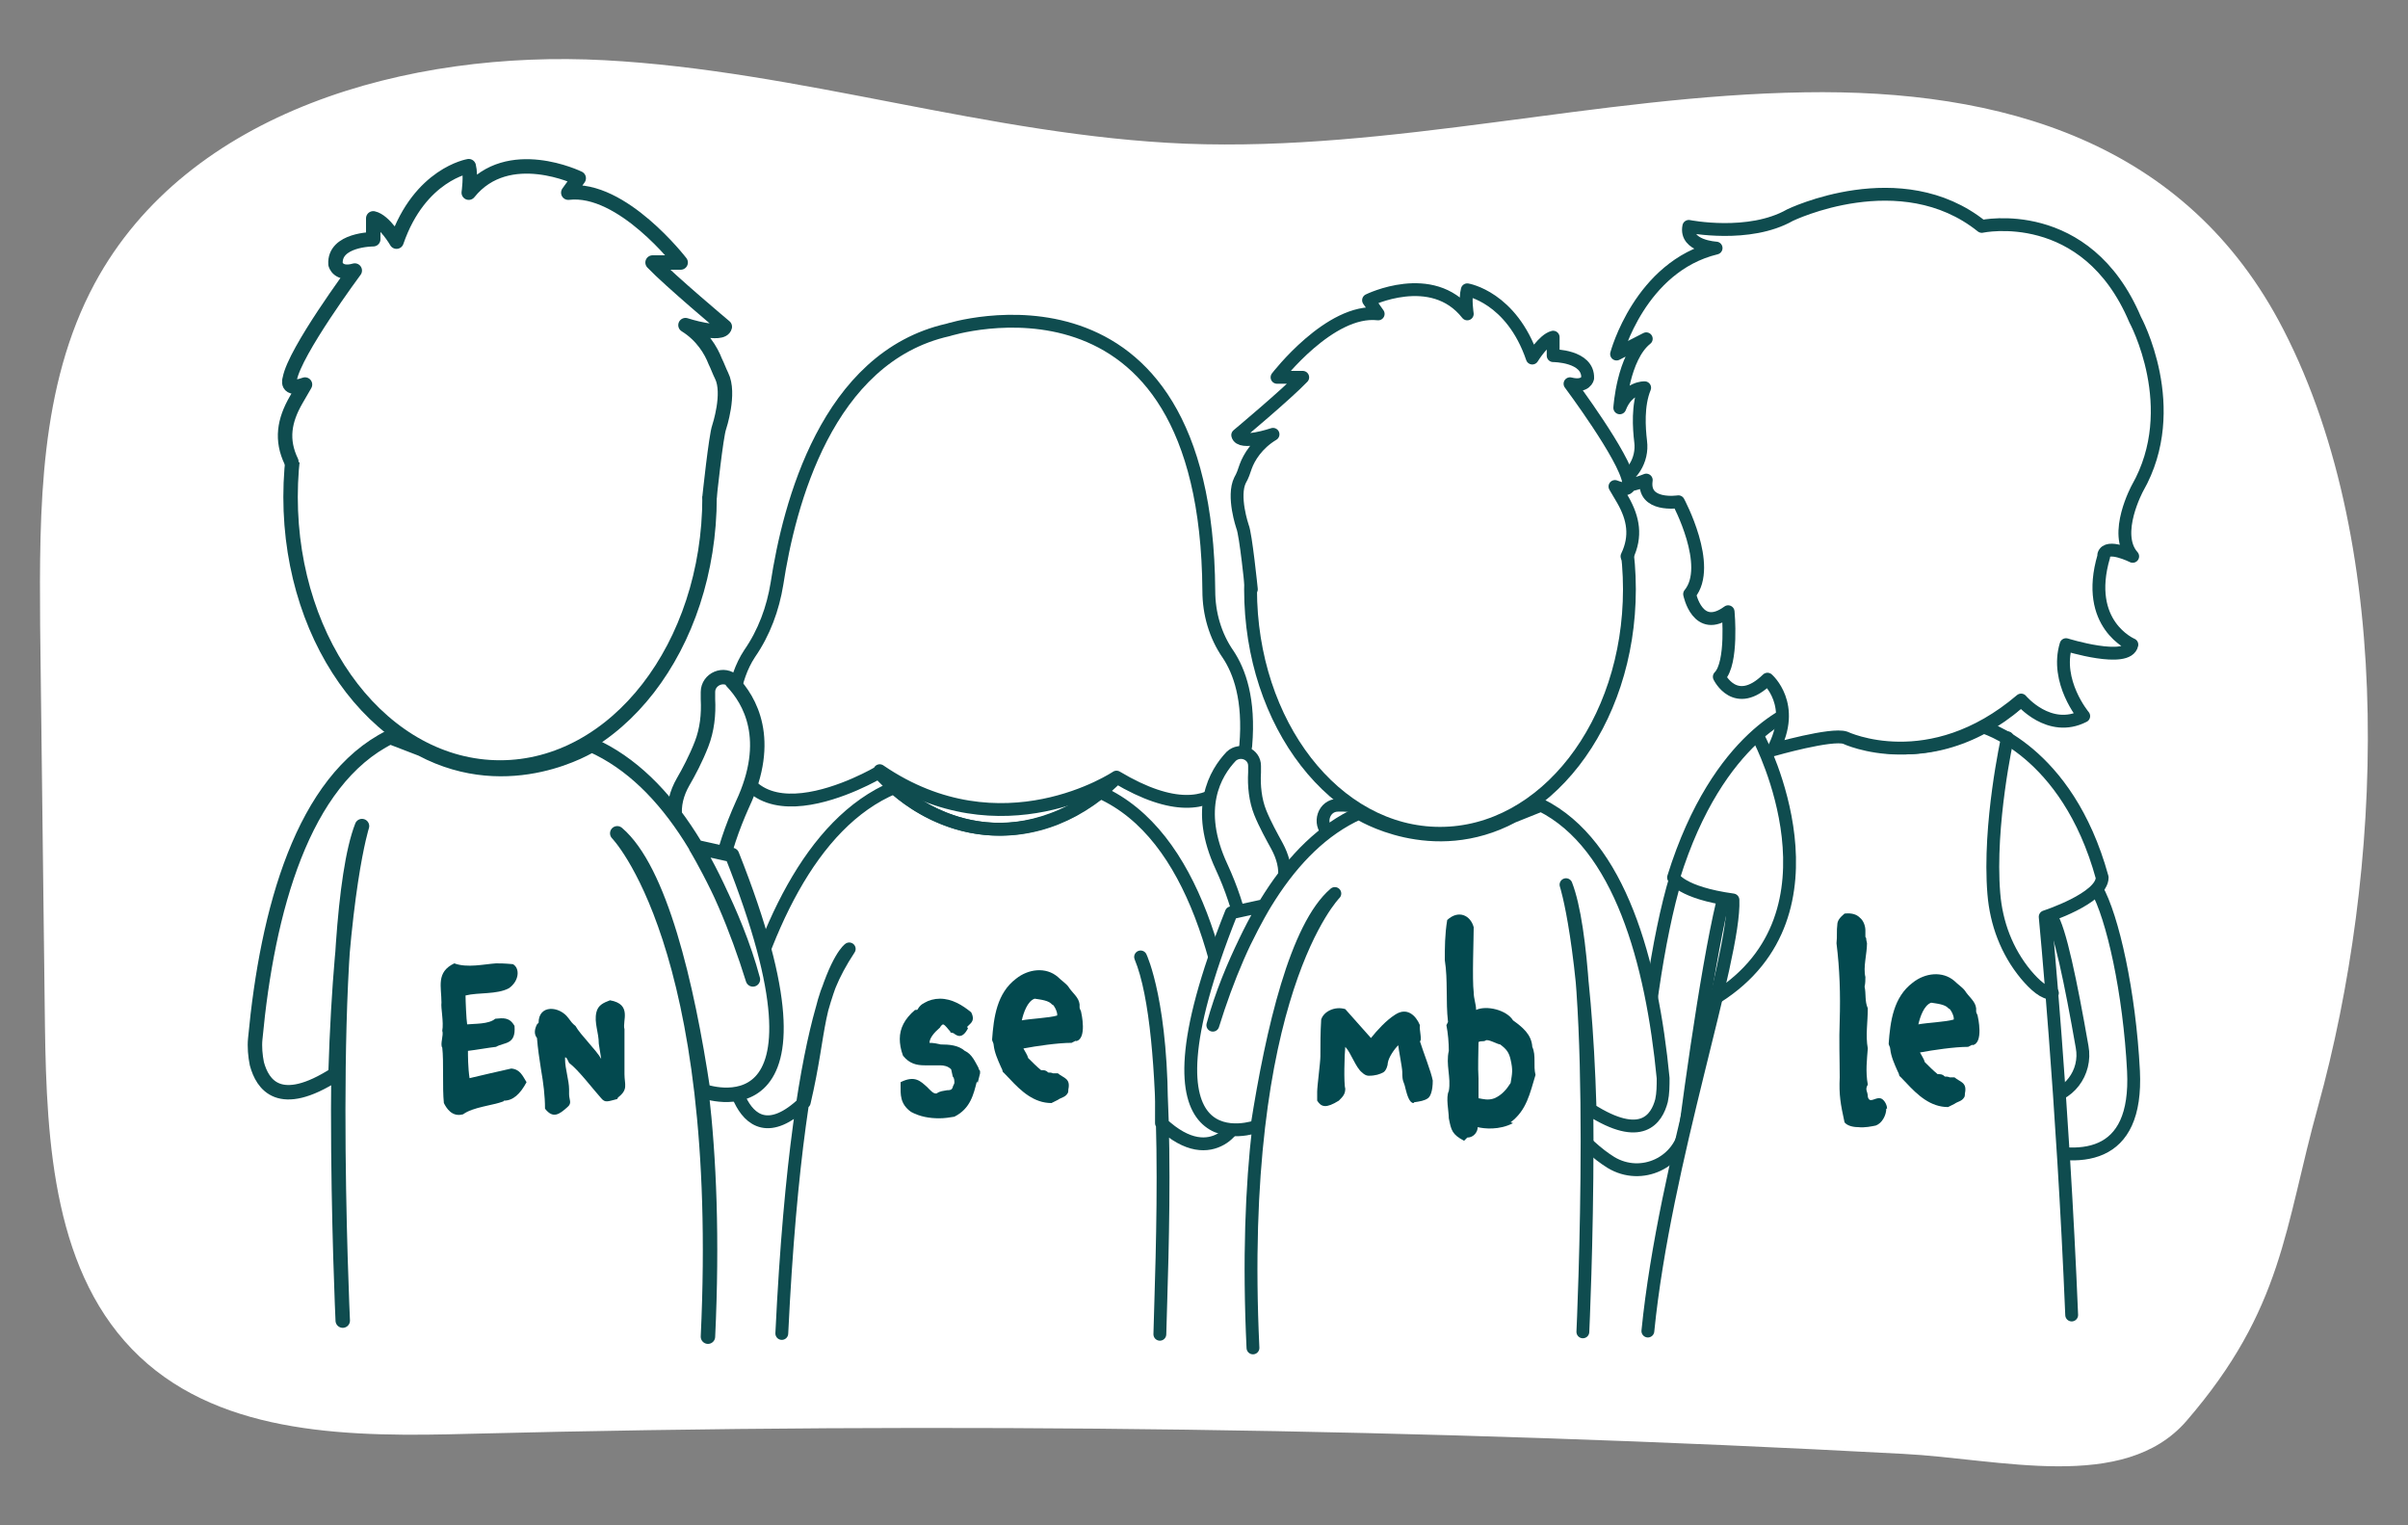<?xml version="1.0" encoding="UTF-8"?>
<svg id="panneau_froen" xmlns="http://www.w3.org/2000/svg" version="1.1" viewBox="0 0 300 190">
  <rect x="0" y="0" width="300" height="190" fill="#808080" stroke="none"/>
  <!-- Generator: Adobe Illustrator 29.1.0, SVG Export Plug-In . SVG Version: 2.1.0 Build 142)  -->
  <defs>
    <style>
      .st0, .st1, .st2, .st3 {
        stroke: #0f4c4f;
        stroke-linecap: round;
        stroke-linejoin: round;
      }

      .st0, .st1, .st4 {
        fill: #fff;
      }

      .st0, .st2 {
        stroke-width: 1.6px;
      }

      .st1 {
        stroke-width: 1.8px;
      }

      .st5 {
        fill: #03494f;
      }

      .st2, .st3 {
        fill: none;
      }

      .st3 {
        stroke-width: 1.6px;
      }
    </style>
  </defs>
  <g>
    <path class="st4" d="M224.8,11.5c-25.8.4-51.3,7.4-77.1,6.4-24.4-1-48-9.1-72.4-10.4-24.4-1.3-51.9,6.3-63.5,27.8-6.9,12.8-6.9,28.1-6.8,42.6.2,16.6.4,33.2.6,49.9.2,14.7,1.1,31.1,11.8,41.2,10.5,9.9,26.6,10,41.1,9.6,59.5-1.5,119.1-.7,178.6,2.5,12,.6,27.5,4.9,35.3-4.1,12.1-14,12.2-24.1,16.4-39.2,8-28.9,9.9-69.1-4.3-96.7-12.1-23.6-35.3-30-59.7-29.6h0Z"/>
    <g>
      <g>
        <path class="st0" d="M144.5,166.2h0c.2-8.5,1.6-37.4-2.4-47,0,0,2.8,5.9,2.6,20.7,3.3,3.1,5.8,2.9,7.4,2,1.6-.9,2.5-2.7,2.3-4.6-1.4-16-5.6-33.3-17.3-38.6l-3.6,2.3c-12.7,6.5-22.1-2.9-22.1-2.9-10.5,4.4-16.5,18.2-19.9,32.4-.5,2.2-.3,4.5.7,6.5,1.2,2.5,3.6,4.5,8,.3,2.2-9.4,1.2-12.4,5.6-19.1,0,0-6.3,4.2-8.4,47.9"/>
        <ellipse class="st2" cx="124.6" cy="72.9" rx="23.6" ry="30.4"/>
        <path class="st0" d="M109.5,96.2s-19.2,11.4-18.3-7.2c0,0,0-4.3,2.2-7.6,1.8-2.6,2.9-5.6,3.4-8.7,1.5-9.8,6.2-28.2,21.3-31.6,0,0,32.2-10.3,32.5,32.5,0,2.8.8,5.6,2.4,7.9,1.4,2.1,2.7,5.6,2.2,11.4,0,0-1.7,12.5-16.1,3.9,0,0-14.3,9.6-29.5-.8h0Z"/>
      </g>
      <g>
        <path class="st1" d="M91.2,84.9c2.2,2.3,5.1,7.2,1.3,15.3-1.3,2.9-2.3,5.8-2.9,8.9l-.4,1.8h-4l.7-2.3c.5-1.6.1-3.3-1-4.4-.4-.4-.7-1.1-.8-2.3-.2-1.6.2-3.1,1-4.5.7-1.2,1.6-2.9,2.3-4.7.7-1.8.9-3.7.8-5.6,0-.3,0-.6,0-.9,0-1.6,2-2.5,3.2-1.3h0Z"/>
        <ellipse class="st1" cx="62.3" cy="61.9" rx="26.1" ry="33.7"/>
        <path class="st1" d="M88.4,61.9s.8-7.6,1.2-8.7c0,0,1.4-4.2.3-6.4-.3-.6-.5-1.2-.8-1.8-.5-1.3-1.6-3.2-3.7-4.5,0,0,4.6,1.5,4.9.2,0,0-6.8-5.7-9-8h3.5s-7.3-9.5-14-8.7l1.3-1.8s-8.8-4.3-13.7,1.8c0,0,.3-2.1,0-3.3,0,0-6.1,1-9,9.4,0,0-1.5-2.6-2.9-2.9v2.6s-4.9,0-4.7,3.1c0,0,.3,1.4,2.4.8,0,0-7.5,10.1-8.1,13.5,0,0-.6,1.6,1.9.7l-1.1,1.9c-1.5,2.6-1.9,5-.6,7.7"/>
        <path class="st1" d="M88.2,166.5c2.3-48.9-11.3-62.7-11.3-62.7,5.3,4.5,8.7,18.7,10.7,32.1,0,0,17.9,6.6,3.6-29.4l-4.5-1s4.8,7.9,7.1,16.5c-4-12.8-10.2-24.8-20.1-29.2,0,0-10.1,6.4-21.2.5l-3.9-1.5c-10.9,5.4-15.3,21.6-16.8,37.6-.1,1,0,2.1.2,3.1.7,2.6,2.8,5.8,9.8,1.3.7-22.9,3.3-30.9,3.3-30.9-4.7,12-2.4,61.6-2.4,61.6"/>
      </g>
      <g>
        <path class="st0" d="M255.5,114.1c1.1,1.5,2.5,8.3,3.9,16.3.6,3.2-1.7,6.3-5,6.4-3.6.2-8.6-1.7-14.4-9.9l-3,8.1s29.9,20.7,28.8-1.6c-.5-9.8-2.6-19.2-4.6-22.7"/>
        <path class="st2" d="M210.5,105c-2.3,4-4.6,15.5-5.6,26.7,0,.9-.5,1.8-1.2,2.5-1.1,1-3,1.6-6-1.1-1.6-1.4-5.3-5.3-6.6-7.1l-6.1-7.2c-2-2.7-3.7-5.6-5.1-8.7-3.9-8.7-9.8-9.9-13.2-9.8-1.8,0-2.5,2.3-1.2,3.4.2.2.5.4.8.6,1.6,1.2,3,2.8,3.9,4.6.9,1.8,1.6,3.8,2.1,5.2.5,1.6,1.6,3,2.9,4,1.1.7,1.8,1,2.4.9,1.7-.2,3.4.8,4.3,2.3l2,2.9,3.9,5.9c5.9,8.3,9.5,12.6,12.9,14.7,3.8,2.3,8.7,0,9.3-4.4,1.7-12.8,4.3-29.7,6-32.2l-5.7-3.2h0Z"/>
        <path class="st0" d="M205.3,165.8c2.1-21.1,10.9-46.4,10.6-53.7-6.5-.9-7.4-2.8-7.4-2.8,5.6-18,15.5-21,15.5-21,12.2,9.2,22.9,2.2,22.9,2.2,0,0,10.6,2.8,15,18.8,0,2.6-7.1,4.9-7.1,4.9,0,0,2.2,22.8,3.3,49.6"/>
        <ellipse class="st3" cx="237.8" cy="60.7" rx="32.4" ry="25" transform="translate(163.7 294.7) rotate(-86.7)"/>
        <path class="st0" d="M262.1,69.1c.4-1.4,3.6.2,3.6.2-2.5-2.8.6-8.5.6-8.5,5.7-10-.3-21-.3-21-6.1-14.4-19.1-11.6-19.1-11.6-10.1-8.1-23.9-1.4-23.9-1.4-5.1,2.9-12.6,1.4-12.6,1.4-.5,2.5,3.4,2.7,3.4,2.7-9.5,2.3-12.4,13.2-12.4,13.2l3.7-1.9c-2.9,2.3-3.3,8.6-3.3,8.6,1-2.6,3.1-2.5,3.1-2.5-.9,2.2-.7,5-.5,6.7.3,2.3-1.1,4.6-3.4,5.3-.3,0-.5.1-.5.1,1.8.6,4.6-.6,4.6-.6-.5,3.4,4,2.7,4,2.7,0,0,4.3,8,1.4,11.5,0,0,1,5,4.8,2.2,0,0,.6,6.4-1.1,8.1,0,0,2,4.2,6,.3,0,0,3.7,3.2.7,8.8,0,0,7.3-2.1,9-1.5,0,0,10.5,5,21.9-4.7,0,0,3.5,4.2,7.8,2,0,0-3.6-4.3-2.2-8.9,0,0,7.7,2.4,8.2,0,0,0-6-2.5-3.5-11h0Z"/>
        <path class="st2" d="M250.1,91.9s-2.4,10.8-1.7,19.4c.3,3.7,1.6,7.2,4,10.1,1.1,1.3,2.3,2.4,3.3,2.3"/>
        <path class="st2" d="M219.2,92.1s11.3,21.6-5.3,32.1"/>
      </g>
      <g>
        <path class="st0" d="M153.4,94.2c-2,2.1-4.6,6.5-1.2,13.8,1.2,2.6,2.1,5.3,2.7,8.1l.4,1.6h3.6l-.6-2.1c-.4-1.4-.1-3,.9-4,.4-.3.6-1,.8-2.1.2-1.4-.2-2.8-.9-4.1-.6-1.1-1.5-2.7-2.1-4.2s-.8-3.3-.7-5c0-.3,0-.6,0-.8,0-1.5-1.8-2.2-2.9-1.2h0Z"/>
        <ellipse class="st0" cx="179.4" cy="73.4" rx="23.6" ry="30.4"/>
        <path class="st0" d="M155.9,73.4s-.7-6.9-1.1-7.8c0,0-1.3-3.8-.3-5.8.3-.5.5-1.1.7-1.7.4-1.1,1.4-2.8,3.4-4,0,0-4.1,1.4-4.4.1,0,0,6.1-5.1,8.1-7.2h-3.2s6.6-8.6,12.6-7.9l-1.2-1.7s7.9-3.9,12.3,1.7c0,0-.3-1.9,0-3,0,0,5.5.9,8.1,8.5,0,0,1.4-2.3,2.6-2.6v2.3s4.4,0,4.3,2.8c0,0-.2,1.2-2.2.7,0,0,6.8,9.1,7.3,12.2,0,0,.6,1.5-1.7.6l1,1.7c1.3,2.3,1.7,4.5.5,7"/>
        <path class="st0" d="M156.1,167.9c-2.1-44.2,10.2-56.6,10.2-56.6-4.8,4.1-7.8,16.9-9.7,29,0,0-16.2,6-3.2-26.6l4.1-.9s-4.3,7.1-6.4,14.9c3.6-11.6,9.3-22.4,18.2-26.4,0,0,9.1,5.8,19.2.4l3.5-1.4c9.8,4.9,13.8,19.5,15.2,34,0,.9,0,1.9-.2,2.8-.6,2.3-2.5,5.2-8.9,1.1-.6-20.7-3-28-3-28,4.2,10.8,2.1,55.7,2.1,55.7"/>
      </g>
    </g>
  </g>
  <g>
    <path class="st5" d="M62.7,137.2c-1.3.5-3.8.7-5,1.6-1.4.4-2.1-.8-2.4-1.4-.2-1.9,0-5.2-.2-6.9-.3-.4.2-1.6,0-2.1.2-1.1-.2-2.9-.1-3.5,0-2-.7-3.8,1.6-4.9,1.6.6,3.7.1,5.2,0,.5,0,1,0,2.1.1.9.5.8,2.1-.5,3-1.5.8-3.8.5-5.4.9,0,.7.1,3,.2,3.6.9-.1,2.7,0,3.5-.7,1-.1,1.8-.2,2.4.9.2,2.4-1.3,2-2.3,2.6-.9.1-2.6.4-3.5.5,0,.5,0,2.1.2,3.4,1.7-.4,3.4-.8,5.2-1.2,1.1.1,1.4.9,1.9,1.7-.8,1.5-1.7,2.3-2.8,2.3Z"/>
    <path class="st5" d="M76.9,136.9c-1.2.3-1.5.5-2-.1-1-1.1-2.8-3.5-4-4.4-.4-.9-.4-.6-.5-.7v.3c0,1.1.5,2.6.5,3.7v.6c0,.7.4,1.1-.2,1.6-1,.9-1.8,1.5-2.8.2,0-1.6-.2-3.2-.5-4.9-.2-1.3-.4-2.6-.5-3.9-.4-.5-.3-1.1,0-1.7l.2-.2c0-2.3,2.6-2.1,3.7-.6.3.4.5.7.9,1,.6,1.1,2.6,3,3.2,4.1l-.3-1.9c0-1.4-.6-2.6-.3-3.9.2-.9.9-1.2,1.7-1.5,2.8.5,1.5,2.6,1.8,3.6v5.6c0,1.3.5,1.9-.8,2.9h0Z"/>
    <path class="st5" d="M121.7,134.7c-.4,1.6-.8,3.4-2.8,4.4-.6.1-1.2.2-1.9.2-1.2,0-2.4-.2-3.5-.8-1.4-1-1.3-2.2-1.3-3.3v-.4c1.8-.9,2.5-.1,3.3.6.4.4.8.9,1.2.8.4-.3.8-.3,1.3-.4.3,0,.6,0,.7-.4,0-.1.2-.4.2-.5,0-.3,0-.6-.2-.8l-.2-.9c-.4-.4-.9-.5-1.4-.5s-.6,0-.9,0c-.3,0-.6,0-1,0-1,0-1.9-.2-2.7-1.2-.3-.8-.4-1.5-.4-2.1,0-1.3.6-2.5,1.9-3.6.3,0,.3,0,.4-.2.2-.3.4-.5.8-.7.5-.3,1.2-.5,1.9-.5,1.5,0,2.8.8,3.9,1.7.5,1,0,1.3-.4,1.7,0,0-.2.1,0,.3-.7,1.3-1.3,1-1.8.6h0s-.4-.1-.4-.1c0,0,0-.1,0-.1-.3-.3-.6-.8-.9-.9-.1,0-.3.2-.4.4-.7.6-1.3,1.3-1.3,1.9.5,0,1,.1,1.4.2,1.1,0,2.2.1,3,.8.9.4,1.3,1.4,1.7,2.1,0,.1.1.3.2.4v.3l-.3,1.2h0Z"/>
    <path class="st5" d="M134.1,129.6l-.6.3c-1.7,0-4.4.4-6,.7.2.4.5.8.6,1.2.5.5,1.1,1.1,1.6,1.5.4,0,.6,0,.9.3.2,0,.4,0,.6.1h.6c.7.6,1.6.6,1.3,2,0,.1,0,.4-.1.5-.3.5-.8.5-1.2.8l-.8.4c-2.2,0-3.8-1.5-5.2-3s-.7-.6-.9-1c0-.1-.1-.3-.2-.5-.4-.9-.8-1.8-.9-2.7,0-.3-.2-.5-.2-.7.2-2.8.6-5.8,3-7.6,1.5-1.2,3.7-1.5,5.2-.2.4.4,1,.8,1.3,1.2.5.8,1.3,1.3,1.4,2.2,0,.2,0,.3,0,.4,0,.2.2.4.2.6,0,0,.8,3.4-.7,3.6ZM131.1,125.2c-.3-.6-1.6-.7-2.2-.8-.9.3-1.4,1.8-1.6,2.7,1-.2,3.4-.3,4.4-.6.1-.3-.3-1.2-.6-1.4Z"/>
    <path class="st5" d="M176.1,137.4c-.5,0-.8-1-1-1.8-.2-1-.4-.7-.4-2.1,0-.5-.5-3-.5-3.3-.5.5-1.2,1.5-1.3,2.2,0,.3-.2,1-.6,1.2-.4.2-.9.4-1.8.4-.3,0-.6-.2-.8-.4-.8-.6-1.4-2.5-2.1-3.2-.1.9-.2,4.6,0,5.2,0,.7-.3,1-.8,1.5-1.6,1-2.2.8-2.7,0,0-.4,0-.7,0-1.1,0-.7.4-3.7.4-4.4,0-1.5,0-3,.1-4.6.3-1,1.7-1.7,3-1.3l3.2,3.6c.8-1,1.9-2.2,3-2.9,1.5-1,2.6.1,3.1,1.3-.1.6.3,1.9,0,2,.4,1.3,1.4,3.8,1.6,4.9,0,1.3-.3,2-.6,2.2-.4.3-1,.4-1.7.5h0Z"/>
    <path class="st5" d="M188.5,139.9c-1.7.9-3.6.7-4.4.5,0,.6-.5,1.3-1.3,1.3l-.4.4c-1.5-.8-1.6-1.3-1.9-2.8,0-.9-.4-2.6,0-3.4.3-1.7-.4-3.3,0-5,0-1-.1-2.2-.3-3.2l.2-.4c-.3-2.6,0-5.2-.4-7.7,0-1.5,0-3.2.3-5,1.4-1.3,2.9-.6,3.3.9,0,1.5-.2,6.5,0,8.1,0,.8.3,1.5.3,2.2,1.3-.6,3.8,0,4.6,1.3,1.1.8,2.3,1.7,2.4,3.3.5,1.1.1,2.3.4,3.5-.7,2.3-1.1,4.4-3.1,5.9h0ZM186.9,130.1c-.3,0-1.5-.7-1.8-.5-.3.2-.5,0-.9.2,0,1.4-.1,3.1,0,4.5,0,.6,0,1.9,0,2.5.6.1,1.2.3,2,0,.9-.4,1.5-1.1,2-1.9.2-1.2.3-1.6,0-2.9-.2-.9-.5-1.3-1.3-1.9h0Z"/>
    <path class="st5" d="M235,138.1c0,.8-.5,1.8-1.3,2.1-.5.1-1.4.3-2.2.2-.7,0-1.4-.2-1.7-.6-.5-2.3-.7-3.4-.6-5.6,0-2.3-.1-4.6,0-7.1.1-3.2,0-6.4-.4-9.6.1-.9,0-1.6.1-2.3,0-.5.3-.9.9-1.4.9-.1,1.5.1,1.9.5.5.4.7,1.1.7,1.6,0,.2,0,.5,0,.8.2.3,0,0,.2.8,0,1.3-.5,3-.2,4.2,0,.3,0,.8-.1,1.2.2.9,0,1.8.4,2.7,0,1.7-.3,3.4,0,5-.1,1.3-.3,2.9,0,4.5-.4.7,0,.8,0,1.5h0c.2.9.9.1,1.5.2.4,0,.9.7.9,1.3h0Z"/>
    <path class="st5" d="M245.8,130.1l-.6.3c-1.7,0-4.4.4-6,.7.2.4.5.8.6,1.2.5.5,1.1,1.1,1.6,1.5.4,0,.6,0,.9.3.2,0,.4,0,.6.1h.6c.7.6,1.6.6,1.3,2,0,.1,0,.4-.1.5-.3.5-.8.5-1.2.8l-.8.4c-2.2,0-3.8-1.5-5.2-3s-.7-.6-.9-1c0-.1-.1-.3-.2-.5-.4-.9-.8-1.8-.9-2.7,0-.3-.2-.5-.2-.7.2-2.8.6-5.8,3-7.6,1.5-1.2,3.7-1.5,5.2-.2.4.4,1,.8,1.3,1.2.5.8,1.3,1.3,1.4,2.2,0,.2,0,.3,0,.4,0,.2.2.4.2.6,0,0,.8,3.4-.7,3.6ZM242.8,125.7c-.3-.6-1.6-.7-2.2-.8-.9.3-1.4,1.8-1.6,2.7,1-.2,3.4-.3,4.4-.6.1-.3-.3-1.2-.6-1.4Z"/>
  </g>
</svg>